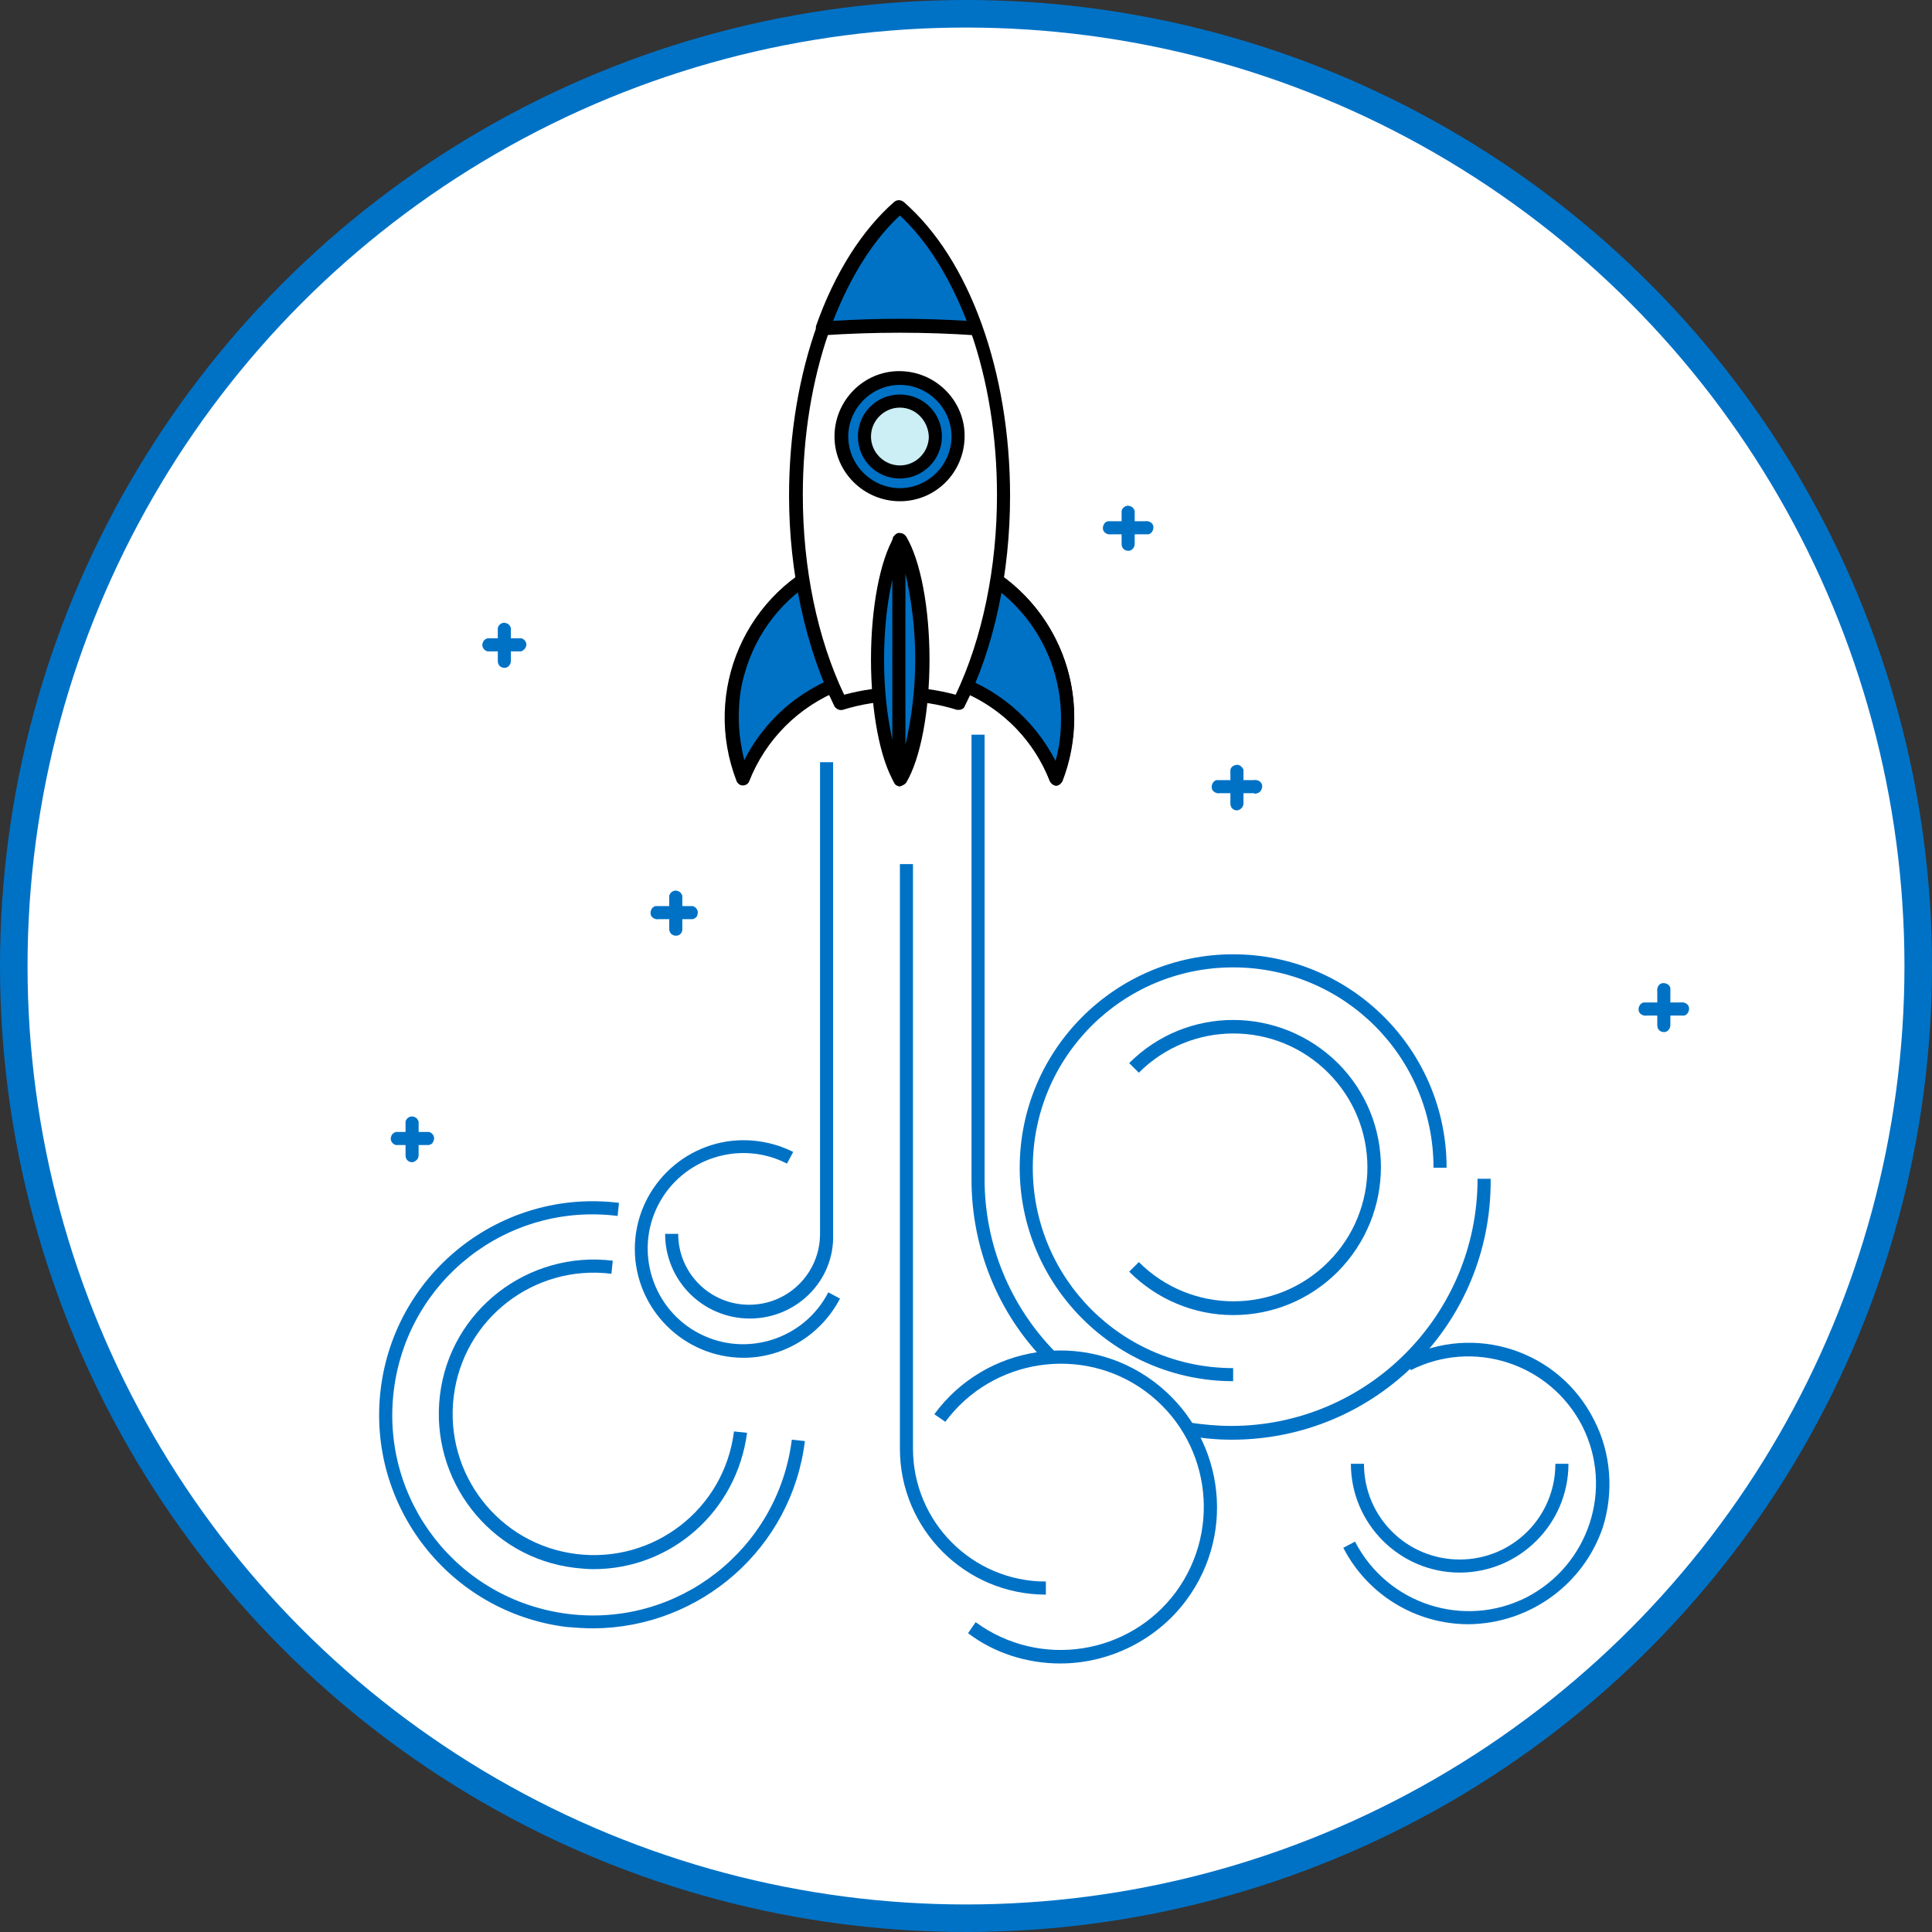 <?xml version="1.0" encoding="utf-8"?>
<!-- Generator: Adobe Illustrator 22.1.0, SVG Export Plug-In . SVG Version: 6.00 Build 0)  -->
<svg version="1.1" id="Réteg_1" xmlns="http://www.w3.org/2000/svg" xmlns:xlink="http://www.w3.org/1999/xlink" x="0px" y="0px"
	 viewBox="0 0 280.6 280.6" style="enable-background:new 0 0 280.6 280.6;" xml:space="preserve">
<rect x="0" y="0" width="280.6" height="280.6" fill="#333333" stroke="none"/>
<style type="text/css">
	.st0{fill:#FFFFFF;stroke:#0072C6;stroke-width:4;stroke-miterlimit:10;}
	.st1{fill:#0072C6;}
	.st2{fill:#FFFFFF;}
	.st3{fill:#CCEEF5;}
</style>
<circle class="st0" cx="140.3" cy="140.3" r="138.3"/>
<title>megvalositas</title>
<path class="st1" d="M98.2,135.9c-0.6,0-1-0.4-1-1v-4.8c0.1-0.5,0.7-0.9,1.2-0.7c0.4,0.1,0.6,0.4,0.7,0.7v4.9
	C99.1,135.5,98.7,135.9,98.2,135.9z"/>
<path class="st1" d="M100.6,133.5h-4.9c-0.5,0.1-1.1-0.2-1.2-0.7c-0.1-0.5,0.2-1.1,0.7-1.2c0.2,0,0.3,0,0.5,0h4.9
	c0.5,0.1,0.9,0.7,0.7,1.2C101.3,133.1,101,133.4,100.6,133.5z"/>
<path class="st1" d="M163.9,80c-0.6,0-1-0.4-1-1v-4.8c0.1-0.5,0.7-0.9,1.2-0.7c0.4,0.1,0.6,0.4,0.7,0.7V79
	C164.8,79.5,164.4,80,163.9,80z"/>
<path class="st1" d="M166.3,77.6h-4.9c-0.5,0.1-1.1-0.2-1.2-0.7c-0.1-0.5,0.2-1.1,0.7-1.2c0.2,0,0.4,0,0.5,0h4.9
	c0.5-0.1,1.1,0.2,1.2,0.7c0.1,0.5-0.2,1.1-0.7,1.2C166.7,77.6,166.5,77.6,166.3,77.6z"/>
<path class="st1" d="M179.7,117.7c-0.6,0-1-0.4-1-1v-4.9c0.1-0.5,0.7-0.8,1.2-0.7c0.3,0.1,0.6,0.4,0.7,0.7v4.9
	C180.6,117.2,180.2,117.6,179.7,117.7z"/>
<path class="st1" d="M182.1,115.2h-4.9c-0.5,0.1-1.1-0.2-1.2-0.7c-0.1-0.5,0.2-1.1,0.7-1.2c0.2,0,0.3,0,0.5,0h4.9
	c0.5-0.1,1.1,0.2,1.2,0.7c0.1,0.5-0.2,1.1-0.7,1.2C182.4,115.3,182.3,115.3,182.1,115.2z"/>
<path class="st1" d="M73.3,97c-0.6,0-1-0.4-1-1v-4.8c0.1-0.5,0.7-0.9,1.2-0.7c0.4,0.1,0.6,0.4,0.7,0.7V96C74.2,96.5,73.8,97,73.3,97
	z"/>
<path class="st1" d="M75.7,94.6h-4.9c-0.5-0.1-0.9-0.7-0.7-1.2c0.1-0.4,0.4-0.6,0.7-0.7h4.9c0.5,0.1,0.9,0.7,0.7,1.2
	C76.3,94.2,76,94.5,75.7,94.6z"/>
<path class="st1" d="M241.7,149.9c-0.6,0-1-0.4-1-1v-4.9c-0.1-0.5,0.2-1.1,0.7-1.2c0.5-0.1,1.1,0.2,1.2,0.7c0,0.2,0,0.4,0,0.5v4.9
	C242.6,149.4,242.2,149.9,241.7,149.9z"/>
<path class="st1" d="M244.1,147.5h-4.9c-0.5,0.1-1.1-0.2-1.2-0.7c-0.1-0.5,0.2-1.1,0.7-1.2c0.2,0,0.4,0,0.5,0h4.9
	c0.5-0.1,1.1,0.2,1.2,0.7c0.1,0.5-0.2,1.1-0.7,1.2C244.5,147.5,244.3,147.5,244.1,147.5z"/>
<path class="st1" d="M59.9,168.8c-0.6,0-1-0.4-1-1v-4.9c0.1-0.5,0.7-0.9,1.2-0.7c0.4,0.1,0.6,0.4,0.7,0.7v4.9
	C60.8,168.3,60.4,168.7,59.9,168.8z"/>
<path class="st1" d="M62.3,166.3h-4.8c-0.5-0.1-0.9-0.7-0.7-1.2c0.1-0.4,0.4-0.6,0.7-0.7h4.8c0.5,0.1,0.9,0.7,0.7,1.2
	C62.9,166,62.7,166.2,62.3,166.3z"/>
<path class="st1" d="M130.7,97.6c10.1,0,19.1,6.2,22.7,15.5c4.9-12.6-1.3-26.7-13.8-31.6c-12.6-4.9-26.7,1.3-31.6,13.8
	c-2.2,5.7-2.2,12.1,0,17.8C111.6,103.7,120.6,97.6,130.7,97.6z"/>
<path d="M153.4,114.1L153.4,114.1c-0.4,0-0.7-0.3-0.9-0.6c-4.7-12.1-18.3-18-30.4-13.3c-6.1,2.4-10.9,7.2-13.3,13.3
	c-0.2,0.5-0.8,0.7-1.3,0.5c-0.2-0.1-0.4-0.3-0.5-0.5c-5.1-13.1,1.3-27.8,14.4-32.9c13.1-5.1,27.8,1.3,32.9,14.4
	c2.3,5.9,2.3,12.6,0,18.5C154.1,113.8,153.8,114.1,153.4,114.1z M130.7,96.6c9.5,0,18.3,5.3,22.6,13.8c3.4-12.5-3.9-25.4-16.4-28.8
	s-25.4,3.9-28.8,16.4c-0.6,2-0.8,4.1-0.8,6.2c0,2.1,0.3,4.2,0.8,6.2C112.4,101.9,121.1,96.6,130.7,96.6z"/>
<path class="st1" d="M136.9,80.6v17.8c7.5,2,13.7,7.5,16.5,14.7c4.9-12.6-1.3-26.7-13.9-31.6C138.7,81.2,137.8,80.9,136.9,80.6z"/>
<path d="M153.4,114.1L153.4,114.1c-0.4,0-0.7-0.3-0.9-0.6c-2.7-7-8.6-12.2-15.9-14.1c-0.4-0.1-0.7-0.5-0.7-0.9V80.6c0-0.6,0.5-1,1-1
	c0.1,0,0.1,0,0.2,0c11.1,3,18.9,13,18.9,24.5c0,3.2-0.6,6.3-1.7,9.2C154.1,113.8,153.8,114.1,153.4,114.1z M137.9,97.7
	c6.7,2,12.2,6.6,15.4,12.8c0.6-2,0.8-4.1,0.8-6.2c0-10.2-6.6-19.2-16.2-22.3L137.9,97.7z"/>
<path class="st2" d="M130.7,100.8c2.9,0,5.8,0.5,8.6,1.3c4-8.2,6.5-18.7,6.5-30.2c0-18.3-6.1-34.1-15.1-41.9
	c-9,7.8-15.1,23.6-15.1,41.9c0,11.5,2.4,22,6.5,30.2C124.8,101.2,127.7,100.8,130.7,100.8z"/>
<path d="M139.3,103.1c-0.1,0-0.2,0-0.3,0c-5.4-1.7-11.2-1.7-16.6,0c-0.5,0.1-0.9-0.1-1.2-0.5c-4.2-8.6-6.6-19.5-6.6-30.6
	c0-18,5.9-34.3,15.4-42.6c0.4-0.3,0.9-0.3,1.3,0c9.5,8.2,15.4,24.6,15.4,42.6c0,11.2-2.3,22.1-6.6,30.6
	C140,102.9,139.6,103.1,139.3,103.1z M130.7,99.8c2.7,0,5.5,0.4,8.1,1.1c3.9-8.2,6-18.5,6-29c0-17.1-5.4-32.5-14.1-40.6
	c-8.7,8.1-14.1,23.5-14.1,40.6c0,10.6,2.1,20.8,6,29C125.2,100.2,127.9,99.8,130.7,99.8z"/>
<path class="st1" d="M130.7,47.3c3.8,0,7.5,0.1,11.1,0.4c-2.7-7.5-6.5-13.7-11.1-17.7c-4.6,4-8.5,10.2-11.1,17.7
	C123.2,47.5,126.9,47.3,130.7,47.3z"/>
<path d="M119.5,48.7c-0.6,0-1-0.5-1-1c0-0.1,0-0.2,0-0.3c2.7-7.7,6.7-14,11.4-18.1c0.4-0.3,0.9-0.3,1.3,0
	c4.7,4.1,8.7,10.4,11.4,18.1c0.1,0.3,0.1,0.6-0.1,0.9c-0.2,0.3-0.5,0.4-0.8,0.4C134.4,48.2,127,48.2,119.5,48.7L119.5,48.7z
	 M130.7,31.3c-3.9,3.6-7.2,8.9-9.7,15.3c6.5-0.4,13-0.4,19.4,0C137.9,40.2,134.6,34.9,130.7,31.3z"/>
<path class="st1" d="M130.7,78.3c-1.9,3.2-3.2,9.8-3.2,17.4s1.3,14.2,3.2,17.4c1.9-3.2,3.2-9.8,3.2-17.4S132.6,81.6,130.7,78.3z"/>
<path d="M130.7,114.2c-0.3,0-0.7-0.2-0.8-0.5c-2.1-3.5-3.4-10.4-3.4-17.9s1.3-14.4,3.4-17.9c0.3-0.5,0.9-0.6,1.4-0.3
	c0.1,0.1,0.2,0.2,0.3,0.3c2.1,3.5,3.4,10.4,3.4,17.9s-1.3,14.4-3.4,17.9C131.3,114,131,114.1,130.7,114.2z M130.7,80.6
	c-1.4,3.5-2.3,9.2-2.3,15.2s0.9,11.7,2.3,15.2c1.4-3.5,2.3-9.2,2.3-15.2S132.1,84.1,130.7,80.6z"/>
<path class="st1" d="M130.6,78.5V113l0.1,0.2c1.9-3.2,3.2-9.8,3.2-17.4s-1.3-14.2-3.2-17.4L130.6,78.5z"/>
<path d="M130.7,114.2L130.7,114.2c-0.3,0-0.7-0.2-0.8-0.5c0,0,0-0.1-0.1-0.1c-0.1-0.2-0.1-0.3-0.2-0.5V78.5c0-0.2,0.1-0.3,0.1-0.5
	l0.1-0.1c0.2-0.3,0.5-0.5,0.8-0.5c0.3,0,0.7,0.2,0.9,0.5c2.1,3.5,3.4,10.4,3.4,17.9s-1.3,14.4-3.4,17.9
	C131.3,114,131,114.1,130.7,114.2z M131.5,83.3v24.9C133.4,100,133.4,91.5,131.5,83.3z"/>
<path class="st1" d="M130.7,71.9c-4.7,0-8.5-3.8-8.5-8.5c0-4.7,3.8-8.5,8.5-8.5c4.7,0,8.5,3.8,8.5,8.5c0,0,0,0,0,0
	C139.1,68.1,135.3,71.9,130.7,71.9z"/>
<path d="M130.7,72.8L130.7,72.8c-5.2,0-9.5-4.2-9.5-9.4c0-5.2,4.2-9.5,9.4-9.5c5.2,0,9.5,4.2,9.5,9.4c0,0,0,0,0,0
	C140.1,68.6,135.9,72.8,130.7,72.8z M130.7,55.9c-4.1,0-7.5,3.4-7.5,7.5s3.4,7.5,7.5,7.5c4.1,0,7.5-3.4,7.5-7.5c0,0,0,0,0,0
	C138.2,59.3,134.8,55.9,130.7,55.9z"/>
<path class="st3" d="M130.7,58.2c-2.9,0-5.2,2.3-5.2,5.2c0,2.9,2.3,5.2,5.2,5.2c2.9,0,5.2-2.3,5.2-5.2c0,0,0,0,0,0
	C135.8,60.6,133.5,58.3,130.7,58.2z"/>
<path d="M130.7,69.5c-3.4,0-6.1-2.7-6.1-6.1c0-3.4,2.7-6.1,6.1-6.1c3.4,0,6.1,2.7,6.1,6.1C136.8,66.8,134,69.5,130.7,69.5z
	 M130.7,59.2c-2.3,0-4.2,1.9-4.2,4.2s1.9,4.2,4.2,4.2c2.3,0,4.2-1.9,4.2-4.2c0,0,0,0,0,0C134.8,61.1,133,59.2,130.7,59.2z"/>
<path class="st1" d="M108.9,191.5c-6.8,0-12.3-5.5-12.3-12.3h1.9c0,5.7,4.6,10.3,10.3,10.3c5.7,0,10.3-4.6,10.3-10.3c0,0,0,0,0,0
	v-68.5h1.9v68.6C121.2,186,115.7,191.5,108.9,191.5z"/>
<path class="st1" d="M151.9,231.6c-11.7,0-21.2-9.5-21.2-21.2v-84.9h1.9v84.9c0,10.6,8.6,19.3,19.3,19.3V231.6z"/>
<path class="st1" d="M178.9,209.1L178.9,209.1c-2.2,0-4.3-0.2-6.5-0.6l0.3-1.9c2,0.3,4.1,0.5,6.1,0.5l0,0
	c19.8,0,35.8-16.1,35.8-35.9h1.9C216.7,192.2,199.8,209.1,178.9,209.1C178.9,209.1,178.9,209.1,178.9,209.1L178.9,209.1z"/>
<path class="st1" d="M151.9,197.8c-7-7.1-10.8-16.6-10.8-26.5v-64.6h1.9v64.6c0,9.4,3.7,18.4,10.3,25.1L151.9,197.8z"/>
<path class="st1" d="M179.1,200.6c-17.1,0-31-13.9-31-31s13.9-31,31-31s31,13.9,31,31h-1.9c0-16.1-13-29.1-29.1-29.1
	c-16.1,0-29.1,13-29.1,29.1c0,16.1,13,29.1,29.1,29.1c0,0,0,0,0,0L179.1,200.6z"/>
<path class="st1" d="M179.1,191c-5.7,0-11.1-2.3-15.1-6.3l1.4-1.4c7.6,7.6,19.9,7.6,27.5,0c7.6-7.6,7.6-19.9,0-27.5
	s-19.9-7.6-27.5,0c0,0,0,0,0,0l-1.4-1.4c8.4-8.4,21.9-8.3,30.3,0c8.4,8.4,8.3,21.9,0,30.3C190.2,188.8,184.8,191,179.1,191z"/>
<path class="st1" d="M86.2,236.5c-1.3,0-2.6-0.1-3.9-0.2c-17-2.1-29.1-17.6-27-34.6c2.1-17,17.6-29.1,34.6-27l-0.2,1.9
	c-16-2-30.5,9.3-32.5,25.3c-2,16,9.3,30.5,25.3,32.5S113,225,115,209.1c0,0,0,0,0,0l1.9,0.2C115,224.8,101.8,236.4,86.2,236.5z"/>
<path class="st1" d="M86.2,227.9c-0.9,0-1.9-0.1-2.8-0.2c-12.3-1.5-21-12.8-19.5-25.1c1.5-12.3,12.8-21,25.1-19.5l-0.2,1.9
	c-11.2-1.4-21.5,6.5-22.9,17.8c-1.4,11.2,6.5,21.5,17.8,22.9c11.2,1.4,21.5-6.5,22.9-17.8c0,0,0,0,0,0l1.9,0.2
	C107,219.5,97.5,227.9,86.2,227.9z"/>
<path class="st1" d="M108,197.2c-8.7,0-15.8-7.1-15.8-15.8c0-8.7,7.1-15.8,15.8-15.8c2.5,0,5,0.6,7.2,1.7l-0.9,1.7
	c-6.8-3.5-15.2-0.8-18.7,6c-3.5,6.8-0.8,15.2,6,18.7c6.8,3.5,15.2,0.8,18.7-6c0,0,0,0,0,0l1.7,0.9
	C119.3,193.8,113.9,197.2,108,197.2L108,197.2z"/>
<path class="st1" d="M212,228.4c-8.7,0-15.8-7.1-15.8-15.8h1.9c0,7.7,6.2,13.9,13.9,13.9c7.7,0,13.9-6.2,13.9-13.9h1.9
	C227.8,221.3,220.7,228.4,212,228.4z"/>
<path class="st1" d="M213.3,235.9c-7.7,0-14.7-4.3-18.2-11.1l1.7-0.9c4.7,9.1,15.8,12.7,24.9,8.1c9.1-4.7,12.7-15.8,8.1-24.9
	c-4.7-9.1-15.8-12.7-24.9-8.1c0,0,0,0,0,0l-0.9-1.7c10.1-5.2,22.4-1.2,27.5,8.9c2.5,4.8,2.9,10.5,1.3,15.6
	C230,230.1,222.2,235.8,213.3,235.9L213.3,235.9z"/>
<path class="st1" d="M154,241.6c-4.8,0-9.6-1.5-13.4-4.4l1.1-1.6c9.3,6.8,22.3,4.8,29.1-4.4c6.8-9.3,4.8-22.3-4.4-29.1
	s-22.3-4.8-29.1,4.4c0,0,0,0,0,0l-1.6-1.1c7.4-10.1,21.7-12.3,31.8-4.8s12.3,21.7,4.8,31.8C168.1,238.1,161.2,241.6,154,241.6z"/>
</svg>
